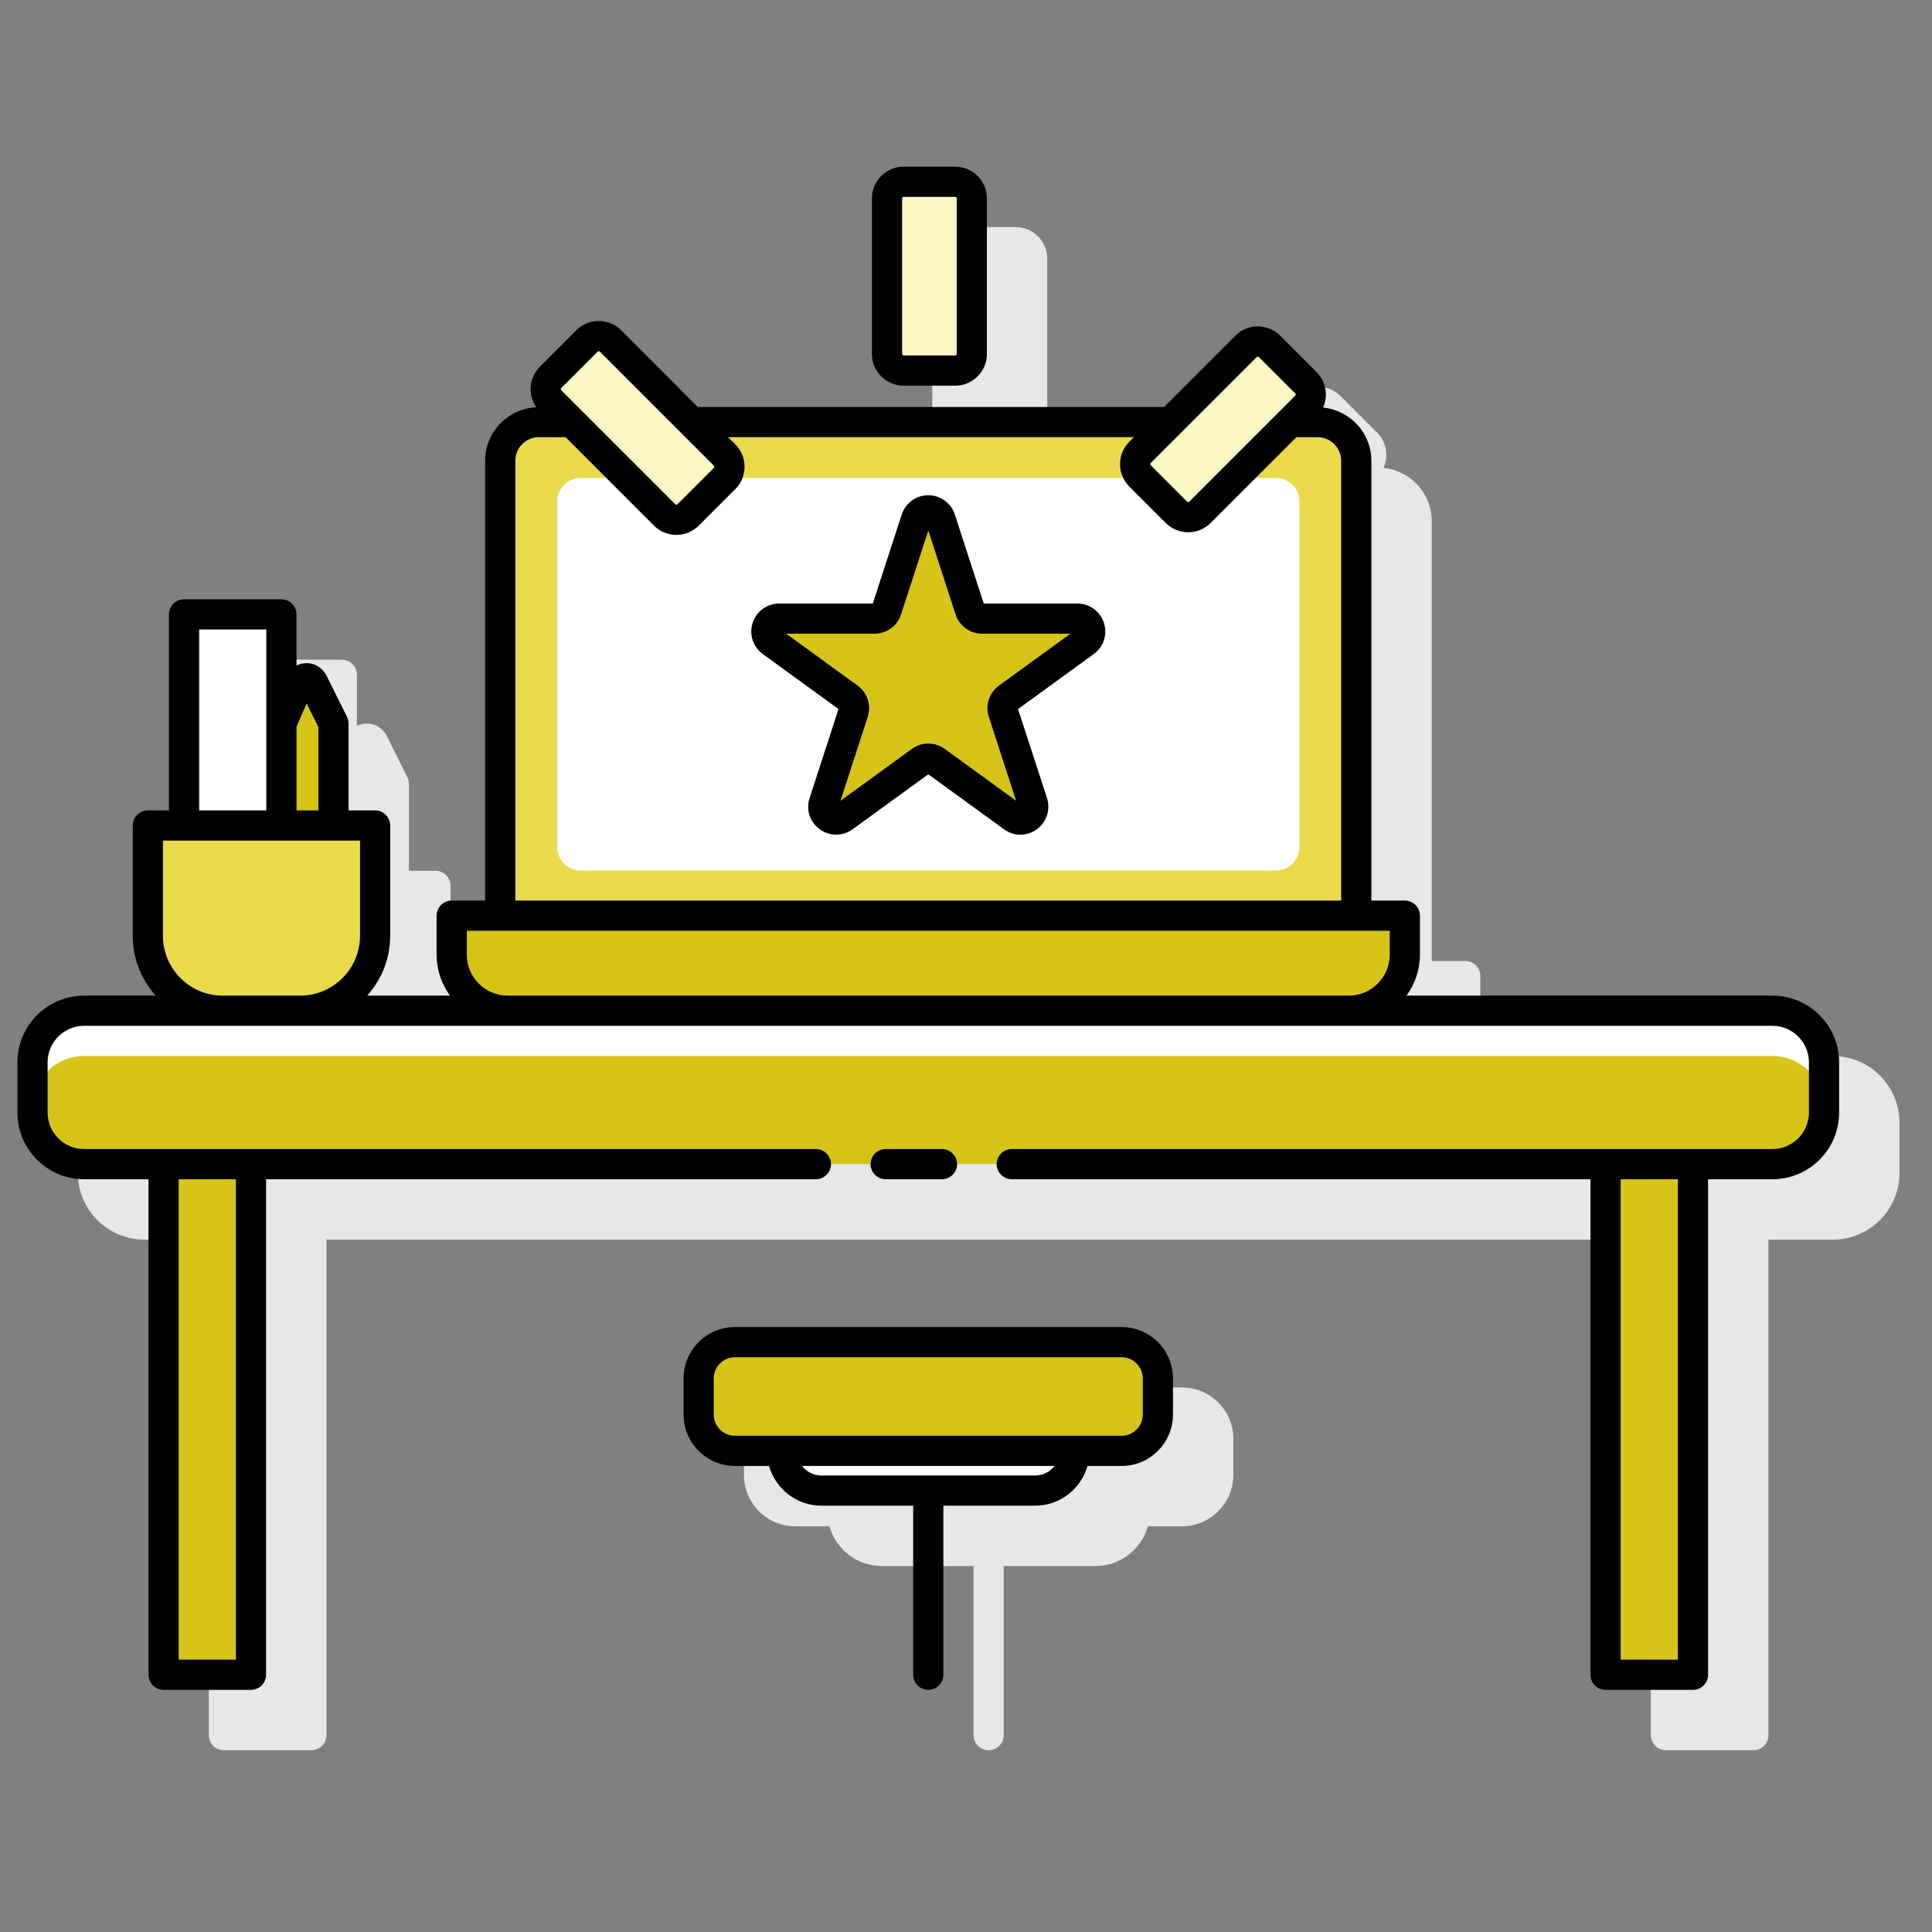 <svg id="Layer_1" enable-background="new 0 0 128 128" height="512" viewBox="0 0 128 128" width="512" xmlns="http://www.w3.org/2000/svg"><rect x="0" y="0" width="128" height="128" fill="#808080" stroke="none"/><path d="m121.429 69.964h-24.229c.546-.77.875-1.704.875-2.718v-2.58c0-.552-.447-1-1-1h-2.217v-29.139c0-1.84-1.406-3.34-3.198-3.526.12-.267.188-.557.188-.86 0-.561-.218-1.087-.614-1.483l-2.419-2.419c-.818-.818-2.148-.818-2.967 0l-4.725 4.725h-30.885l-5.086-5.085c-.791-.794-2.176-.793-2.967 0l-2.419 2.419c-.73.73-.804 1.866-.231 2.684-1.885.091-3.393 1.639-3.393 3.545v29.139h-2.217c-.553 0-1 .448-1 1v2.58c0 1.014.328 1.948.875 2.718h-5.471c.943-1.056 1.522-2.443 1.522-3.967v-7.305c0-.552-.447-1-1-1h-1.76v-5.755c0-.154-.036-.307-.104-.445l-1.348-2.714c-.266-.535-.783-.856-1.396-.842-.215.005-.413.068-.599.154v-3.386c0-.552-.447-1-1-1h-6.45c-.553 0-1 .448-1 1v12.988h-1.399c-.553 0-1 .448-1 1v7.305c0 1.524.579 2.912 1.522 3.967h-4.746c-2.436 0-4.417 1.981-4.417 4.417v3.33c0 2.436 1.981 4.417 4.417 4.417h4.266v32.83c0 .552.447 1 1 1h5.79c.553 0 1-.448 1-1v-32.83h87.746v32.83c0 .552.447 1 1 1h5.79c.553 0 1-.448 1-1v-32.83h4.266c2.436 0 4.417-1.981 4.417-4.417v-3.33c0-2.435-1.982-4.417-4.417-4.417z" fill="#e6e7e8"/><path d="m78.308 91.921h-25.615c-1.878 0-3.405 1.528-3.405 3.405v2.392c0 1.877 1.527 3.405 3.405 3.405h2.255c.438 1.514 1.821 2.631 3.474 2.631h6.078v11.202c0 .552.447 1 1 1s1-.448 1-1v-11.202h6.078c1.654 0 3.037-1.117 3.474-2.631h2.255c1.878 0 3.405-1.528 3.405-3.405v-2.392c.001-1.877-1.526-3.405-3.404-3.405z" fill="#e6e7e8"/><path d="m63.864 29.553h3.421c1.156 0 2.098-.941 2.098-2.098v-10.315c0-1.157-.941-2.098-2.098-2.098h-3.421c-1.156 0-2.098.941-2.098 2.098v10.315c.001 1.157.942 2.098 2.098 2.098z" fill="#e6e7e8"/><path d="m10.837 77.128h5.791v33.83h-5.791z" fill="#D6C418"/><path d="m106.373 77.128h5.791v33.83h-5.791z" fill="#D6C418"/><path d="m117.429 77.128h-111.858c-1.887 0-3.417-1.53-3.417-3.417v-3.33c0-1.887 1.53-3.417 3.417-3.417h111.858c1.887 0 3.417 1.53 3.417 3.417v3.33c0 1.887-1.53 3.417-3.417 3.417z" fill="#fff"/><path d="m117.429 69.964h-111.858c-1.887 0-3.417 1.53-3.417 3.417v.33c0 1.887 1.53 3.417 3.417 3.417h111.858c1.887 0 3.417-1.53 3.417-3.417v-.33c0-1.887-1.53-3.417-3.417-3.417z" fill="#D6C418"/><path d="m12.194 40.704h6.45v13.988h-6.45z" fill="#fff"/><path d="m22.092 54.692v-6.755l-1.348-2.715c-.195-.393-.761-.379-.936.025l-1.164 2.69v6.755z" fill="#D6C418"/><path d="m19.884 66.964h-5.122c-2.743 0-4.967-2.224-4.967-4.967v-7.305h15.056v7.305c0 2.743-2.224 4.967-4.967 4.967z" fill="#eada4b"/><path d="m89.812 60.666c.026-.147.046-.297.046-.451v-29.688c0-1.415-1.147-2.562-2.562-2.562h-51.59c-1.415 0-2.562 1.147-2.562 2.562v29.688c0 .155.019.304.046.451z" fill="#eada4b"/><path d="m89.357 66.964h-55.713c-2.053 0-3.718-1.665-3.718-3.718v-2.58h63.149v2.58c0 2.054-1.665 3.718-3.718 3.718z" fill="#D6C418"/><path d="m84.547 57.672h-46.093c-.848 0-1.536-.688-1.536-1.536v-22.927c0-.848.688-1.536 1.536-1.536h46.093c.848 0 1.536.688 1.536 1.536v22.927c0 .848-.688 1.536-1.536 1.536z" fill="#ffffff"/><path d="m89.357 66.964h-55.713c-2.053 0-3.718-1.665-3.718-3.718v-2.58h63.149v2.58c0 2.054-1.665 3.718-3.718 3.718z" fill="#D6C418"/><path d="m74.308 88.921h-25.615c-1.328 0-2.405 1.077-2.405 2.405v2.392c0 1.328 1.077 2.405 2.405 2.405h25.615c1.328 0 2.405-1.077 2.405-2.405v-2.392c0-1.328-1.077-2.405-2.405-2.405z" fill="#D6C418"/><path d="m51.79 96.124c0 1.453 1.178 2.632 2.632 2.632h14.157c1.453 0 2.632-1.178 2.632-2.632z" fill="#fff"/><path d="m62.309 34.399 1.949 5.999c.114.35.44.588.809.588h6.308c.824 0 1.166 1.054.5 1.539l-5.103 3.708c-.298.217-.423.6-.309.951l1.949 5.999c.255.784-.642 1.435-1.309.951l-5.103-3.709c-.298-.217-.702-.217-1 0l-5.103 3.708c-.667.484-1.563-.167-1.309-.951l1.949-5.999c.114-.35-.011-.734-.309-.951l-5.103-3.708c-.667-.484-.324-1.539.5-1.539h6.308c.368 0 .695-.237.809-.588l1.949-5.999c.255-.782 1.363-.782 1.618.001z" fill="#D6C418"/><path d="m63.285 12.042h-3.421c-.606 0-1.098.492-1.098 1.098v10.315c0 .606.492 1.098 1.098 1.098h3.421c.606 0 1.098-.492 1.098-1.098v-10.315c0-.606-.491-1.098-1.098-1.098z" fill="#fcf6c2"/><path d="m48.007 30.147-7.562-7.562c-.429-.429-1.124-.429-1.553 0l-2.419 2.419c-.429.429-.429 1.124 0 1.553l7.562 7.562c.429.429 1.124.429 1.553 0l2.419-2.419c.429-.429.429-1.124 0-1.553z" fill="#fcf6c2"/><path d="m86.527 25.366-2.419-2.419c-.429-.429-1.124-.429-1.553 0l-7.028 7.028c-.429.429-.429 1.124 0 1.553l2.419 2.419c.429.429 1.124.429 1.553 0l7.028-7.028c.428-.429.428-1.124 0-1.553z" fill="#fcf6c2"/><g fill="#000000"><path d="m117.43 65.964h-24.245c.554-.767.889-1.7.889-2.718v-2.58c0-.552-.447-1-1-1h-2.217v-29.139c0-1.841-1.408-3.342-3.201-3.526.346-.772.209-1.709-.423-2.343l-2.419-2.419c-.818-.818-2.148-.818-2.967 0l-4.725 4.725h-30.884l-5.086-5.086c-.818-.818-2.148-.818-2.967 0l-2.419 2.419c-.73.73-.804 1.866-.231 2.684-1.885.091-3.393 1.639-3.393 3.545v29.139h-2.217c-.553 0-1 .448-1 1v2.58c0 1.018.335 1.951.889 2.718h-5.484c.943-1.055 1.521-2.444 1.521-3.967v-7.305c0-.552-.447-1-1-1h-1.759v-5.754c0-.154-.036-.307-.104-.445l-1.349-2.714c-.266-.535-.8-.871-1.396-.842-.215.005-.413.068-.599.154v-3.386c0-.552-.447-1-1-1h-6.45c-.553 0-1 .448-1 1v12.988h-1.399c-.553 0-1 .448-1 1v7.305c0 1.524.578 2.912 1.521 3.967h-4.745c-2.436 0-4.417 1.981-4.417 4.417v3.329c0 2.436 1.981 4.417 4.417 4.417h4.266v32.831c0 .552.447 1 1 1h5.79c.553 0 1-.448 1-1v-32.831h36.427c.553 0 1-.448 1-1s-.447-1-1-1h-48.483c-1.333 0-2.417-1.084-2.417-2.417v-3.329c0-1.333 1.084-2.417 2.417-2.417h111.859c1.332 0 2.416 1.084 2.416 2.417v3.329c0 1.333-1.084 2.417-2.416 2.417h-50.398c-.553 0-1 .448-1 1s.447 1 1 1h38.341v32.831c0 .552.447 1 1 1h5.791c.553 0 1-.448 1-1v-32.831h4.266c2.435 0 4.416-1.981 4.416-4.417v-3.329c0-2.435-1.982-4.417-4.416-4.417zm-101.803 12.163v31.831h-3.79v-31.831zm67.635-54.473c.017-.016.043-.024.069-.024s.053.008.069.024l2.419 2.418c.038.039.038.102 0 .14l-7.027 7.027c-.033.032-.105.032-.139 0l-2.419-2.419c-.032-.033-.032-.106 0-.139zm-46.081 2.058 2.419-2.419c.017-.016.043-.024.069-.024s.053.008.069.024l7.562 7.562c.032.033.032.106 0 .139l-2.419 2.419c-.033.032-.105.032-.139 0l-7.562-7.562c-.032-.033-.032-.106.001-.139zm-3.038 4.815c0-.861.701-1.563 1.563-1.563h1.762l5.861 5.861c.409.409.946.614 1.483.614s1.074-.205 1.483-.614l2.419-2.419c.818-.818.818-2.149 0-2.967l-.476-.476h26.885l-.303.303c-.818.818-.818 2.149 0 2.967l2.419 2.419c.409.409.946.614 1.483.614s1.074-.205 1.483-.614l5.688-5.688h1.401c.861 0 1.563.701 1.563 1.563v29.139h-54.714zm-3.217 32.719v-1.58h61.148v1.58c0 1.499-1.219 2.718-2.718 2.718h-55.712c-1.499 0-2.718-1.219-2.718-2.718zm-10.613-16.645.78 1.571v5.52h-1.448v-5.547zm-7.119-4.897h4.45v6.233 5.754h-4.45zm-2.399 20.293v-6.305h13.057v6.305c0 2.188-1.78 3.967-3.968 3.967h-5.122c-2.188 0-3.967-1.779-3.967-3.967zm100.369 47.961h-3.791v-31.831h3.791z"/><path d="m62.409 78.127c.553 0 1-.448 1-1s-.447-1-1-1h-3.732c-.553 0-1 .448-1 1s.447 1 1 1z"/><path d="m74.308 87.921h-25.616c-1.878 0-3.405 1.528-3.405 3.405v2.392c0 1.877 1.527 3.405 3.405 3.405h2.255c.438 1.514 1.821 2.631 3.474 2.631h6.079v11.203c0 .552.447 1 1 1s1-.448 1-1v-11.202h6.078c1.654 0 3.037-1.117 3.474-2.631h2.255c1.878 0 3.405-1.528 3.405-3.405v-2.392c.001-1.878-1.526-3.406-3.404-3.406zm-5.73 9.834h-14.156c-.523 0-.989-.248-1.288-.631h16.732c-.299.384-.764.631-1.288.631zm7.135-4.036c0 .775-.631 1.405-1.405 1.405h-3.098-19.42-3.098c-.774 0-1.405-.63-1.405-1.405v-2.392c0-.775.631-1.405 1.405-1.405h25.615c.774 0 1.405.63 1.405 1.405v2.392z"/><path d="m71.375 39.986h-6.2l-1.915-5.896c-.248-.764-.955-1.278-1.759-1.279 0 0 0 0-.001 0-.804 0-1.511.514-1.76 1.279l-1.915 5.896h-6.2c-.804 0-1.511.514-1.76 1.279-.248.765.022 1.596.673 2.068l5.015 3.644-1.915 5.896c-.252.776.011 1.588.672 2.069.65.472 1.525.473 2.176 0l5.015-3.644 5.016 3.644c.33.24.709.36 1.088.36.378 0 .756-.12 1.086-.359.651-.473.922-1.304.674-2.07l-1.916-5.896 5.016-3.644c.65-.473.92-1.304.672-2.069-.251-.764-.958-1.278-1.762-1.278zm-5.191 5.437c-.65.473-.921 1.305-.672 2.069l1.807 5.561-4.73-3.437c-.65-.473-1.525-.473-2.176 0l-4.729 3.437 1.806-5.56c.249-.765-.021-1.597-.672-2.07l-4.73-3.438h5.848c.804 0 1.511-.513 1.76-1.278l1.807-5.561 1.807 5.562c.249.764.957 1.277 1.761 1.277h5.848z"/><path d="m59.864 25.553h3.421c1.157 0 2.099-.941 2.099-2.098v-10.314c0-1.157-.941-2.098-2.099-2.098h-3.421c-1.156 0-2.098.941-2.098 2.098v10.314c.001 1.157.942 2.098 2.098 2.098zm-.097-12.412c0-.054.044-.098.098-.098h3.421c.055 0 .099.044.099.098v10.314c0 .054-.044.098-.099.098h-3.421c-.054 0-.098-.044-.098-.098z"/></g></svg>
